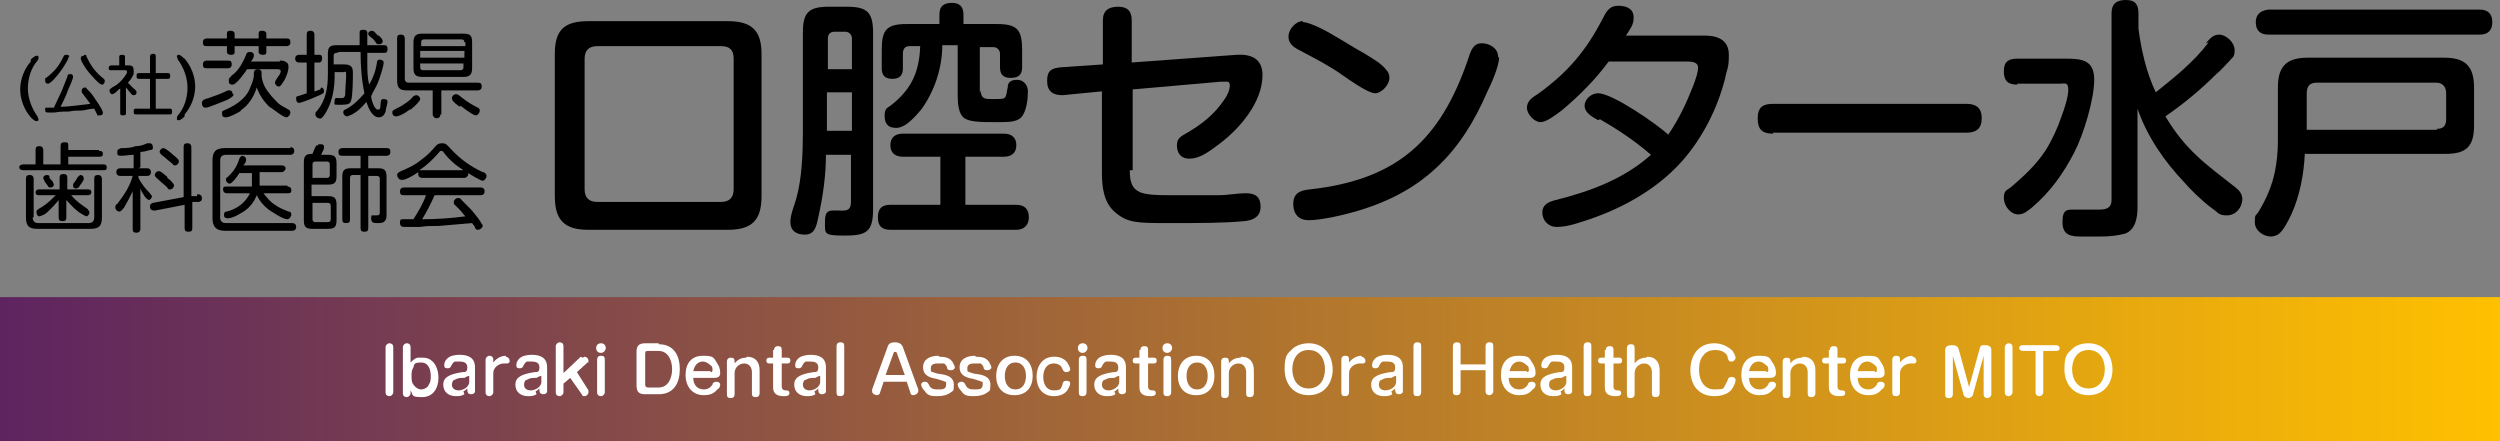 <?xml version="1.0" encoding="UTF-8"?>
<svg id="_レイヤー_2" xmlns="http://www.w3.org/2000/svg" version="1.1" xmlns:xlink="http://www.w3.org/1999/xlink" viewBox="0 0 260 45.9">
  <rect x="0" y="0" width="260" height="45.9" fill="#808080" stroke="none"/>
  <!-- Generator: Adobe Illustrator 29.5.1, SVG Export Plug-In . SVG Version: 2.1.0 Build 141)  -->
  <defs>
    <style>
      .st0 {
        fill: #fff;
      }

      .st1 {
        fill: url(#_名称未設定グラデーション);
      }
    </style>
    <linearGradient id="_名称未設定グラデーション" data-name="名称未設定グラデーション" x1="0" y1="7.8" x2="260" y2="7.8" gradientTransform="translate(0 46.2) scale(1 -1)" gradientUnits="userSpaceOnUse">
      <stop offset="0" stop-color="#5d2460"/>
      <stop offset="1" stop-color="#ffc000"/>
    </linearGradient>
  </defs>
  <g id="_レイヤー_1-2">
    <g>
      <g>
        <g>
          <path d="M79.2,20.4c0,2.5-1,3.5-3.5,3.5h-14.5c-2.5,0-3.5-1-3.5-3.5V5.6c0-2.5,1-3.4,3.5-3.4h14.5c2.5,0,3.5,1,3.5,3.4v14.8ZM62.1,4.8c-.9,0-1.3.5-1.3,1.3v13.6c0,.9.5,1.3,1.3,1.3h12.9c.9,0,1.3-.5,1.3-1.3V6.1c0-.9-.4-1.3-1.3-1.3h-12.9,0Z"/>
          <path d="M85.9,16c0,2.2-.3,4.4-.8,6.6-.2,1-.4,1.8-1.4,1.8s-1.5-.5-1.5-1.3.4-1.7.6-2.4c.6-2.1.7-4.8.7-7V3.4c0-2.1.6-2.7,2.7-2.7h1.9c2.1,0,2.7.6,2.7,2.7v18.4c0,2.4-.8,2.7-3,2.7s-2-.2-2-1.5.6-1.1,1.6-1.1h.3c.6,0,.8-.3.8-.9v-4.9h-2.6ZM88.6,7.2v-3.2c0-.4-.3-.7-.7-.7h-1.1c-.5,0-.7.3-.7.7v3.2h2.6,0ZM86,13.6h2.6v-4h-2.6v4ZM100.3,21.3h5.4c.9,0,1.3.5,1.3,1.3s-.5,1.3-1.3,1.3h-13.1c-.9,0-1.3-.4-1.3-1.3s.4-1.3,1.3-1.3h5.2v-5h-3.9c-.8,0-1.3-.4-1.3-1.2s.5-1.2,1.3-1.2h10.5c.8,0,1.3.4,1.3,1.2s-.5,1.2-1.3,1.2h-4v5h0ZM102,9.4c0,.9.5.9,1.1.9h.4c.7,0,1,0,1.1-.3.1-.2.1-.5.2-.9,0-.6.4-.8,1-.8s1.1.5,1.1,1.2-.1,1.9-.6,2.6c-.4.5-1.1.6-2.1.6h-.9c-1.1,0-2.4,0-3-.4-.6-.4-.7-1.5-.7-2.3v-5.3h-1.6c0,2.3-.8,4.8-2.2,6.7-.6.7-1.6,1.9-2.6,1.9s-1.2-.6-1.2-1.3.3-.8.6-1c2.2-1.7,3-3.5,3.1-6.2h-1.1c-.5,0-.7.3-.7.8v1.5c0,.7-.3,1.1-1.1,1.1s-1.1-.4-1.1-1.1v-1.9c0-2.1.5-2.7,2.6-2.7h3.4v-1c0-.9.5-1.2,1.3-1.2s1.2.4,1.2,1.2v1h3.5c2.1,0,2.6.6,2.6,2.7v1.8c0,.8-.4,1.1-1.2,1.1s-1.1-.4-1.1-1.1v-1.4c0-.4-.3-.7-.7-.7h-1.4v4.8h0Z"/>
          <path d="M117.5,17.7c0,.9.1,1.8.9,2.2.6.4,2.2.4,3.3.4s3.2,0,5.1,0c.9,0,1.8-.2,2.8-.2s1.5.4,1.5,1.4-.7,1.4-1.7,1.5c-2.2.2-4.5.2-7.8.2s-4.3,0-5.6-1.1c-1.2-1-1.4-2.6-1.4-4.1v-8.5l-4.1.4c-1,0-1.6-.4-1.6-1.5s.5-1.3,1.4-1.4l4.4-.3V2.1c0-1,.6-1.4,1.6-1.4s1.4.5,1.4,1.4v4.4l10.9-.8c1.5-.1,2.7.4,2.7,2.1,0,2.8-2.3,5.5-4.4,7.1-1.3,1-2.2,1.6-3.2,1.6s-1.3-.7-1.3-1.4.4-.9.9-1.2c1.6-.9,3-2,4-3.5.3-.4.6-1,.6-1.5s-.3-.4-.6-.4-.3,0-.4,0l-9.1.8v8.4h0Z"/>
          <path d="M135.5,2.3c.5,0,1.7.5,2.9,1.2,1.4.8,2.8,1.7,3.4,2,.8.5,1.9,1.1,2.4,1.8.2.2.3.5.3.8,0,.7-.8,1.6-1.5,1.6s-2.7-1.4-3.4-1.9c-1.4-1-3-1.8-4.5-2.6-.6-.3-1.1-.7-1.1-1.4s.7-1.6,1.5-1.6h0ZM155.9,6c0,.9-.8,2.7-1.2,3.5-1.3,3-3,5.9-5.6,8.2-3,2.7-6.7,4.1-10.6,4.9-1.1.2-1.8.3-2.4.3-1,0-1.6-.6-1.6-1.7s.7-1.4,1.7-1.5c9.1-1,13.6-5.1,16.5-13.6.3-1,.6-1.6,1.4-1.6s1.7.5,1.7,1.4h0Z"/>
          <path d="M166.2,12.5c-.7-.4-1.4-.8-1.4-1.5s.7-1.3,1.4-1.3c1.5,0,6.1,3.2,7.3,4.3,1.1-1.6,1.9-3.3,2.6-5.1.3-.8.5-1.4.5-1.9s-.6-.6-1-.6h-8.3c-1.4,1.9-3.1,3.6-4.9,5.1-.8.6-1.6,1.2-2.2,1.2s-1.4-.8-1.4-1.5.6-1.1,1.1-1.4c1.4-1,2.8-2.2,3.9-3.5,1.2-1.4,2-2.7,2.8-4.2.4-.8.7-1.5,1.7-1.5s1.6.4,1.6,1.2-.3,1.1-.8,1.9h8.2c1.4,0,2.5.5,2.5,2s-.2,1.4-.4,2.5c-.8,3.1-2.3,6.1-4.5,8.6-2.8,3.1-6.6,5.1-10.5,6.3-1.2.4-1.9.5-2.5.5-.9,0-1.5-.7-1.5-1.5s.6-1.1,1.4-1.3c3.6-.9,7.1-2.2,9.9-4.7-1.6-1.4-3.4-2.6-5.3-3.7h0Z"/>
          <path d="M184.4,13.9c-1.1,0-1.6-.4-1.6-1.6s.6-1.5,1.6-1.5h20.1c1,0,1.6.4,1.6,1.5s-.6,1.5-1.6,1.5h-20.1Z"/>
          <path d="M209.8,8.8c-1,0-1.4-.4-1.4-1.4s.5-1.3,1.4-1.3h5.1c1.7,0,2.9.2,2.9,2.2s-1.1,5.7-2.1,7.6c-1.1,2.1-2.4,4-4.4,5.7-.4.3-.8.7-1.4.7-.8,0-1.5-.9-1.5-1.7s.3-.8.7-1.1c1.4-1.2,2.6-2.3,3.6-3.8.7-1.1,1.3-2.4,1.7-3.6.3-.8.7-2,.7-2.8s-.4-.6-.8-.6h-4.5ZM229.4,4.5c.4-.4.7-.9,1.4-.9s1.6.8,1.6,1.6-.2.7-.5,1.1c-.5.5-1,1.1-1.4,1.4-1.6,1.6-3.4,3.1-5.3,4.4,2.1,3.5,4.1,4.9,7.3,7.4.4.3.7.7.7,1.2,0,.9-.7,1.7-1.6,1.7s-.9-.3-1.5-.7c-1.1-.8-2.4-2.1-2.9-2.7-2.1-2.2-3.9-4.8-4.9-7.7v10.3c0,1-.2,2.3-1.3,2.7-.8.2-1.5.3-2.6.3h-1.9c-1.1,0-2-.1-2-1.5s.5-1.3,1.4-1.3,1.6,0,2.4,0,1.3-.2,1.3-1V1.4c0-1,.5-1.4,1.5-1.4s1.3.5,1.3,1.4v1.6c.3,2.2.8,4.5,1.8,6.6,2-1.6,4-3.2,5.5-5.2h0Z"/>
          <path d="M238.3,22.3c-.3.6-.8,1.7-1.4,2.1-.2.1-.5.2-.7.2-.8,0-1.7-.6-1.7-1.5s.1-.6.4-1.1c.8-1.3,1.4-2.7,1.7-4.2.2-1,.3-2.1.3-3.1v-5.6c0-2.2.9-3.1,3.1-3.1h14.2c2.2,0,3.1.9,3.1,3.1v4c0,2.1-.8,2.9-2.9,2.9h-14.7c-.1,2.1-.5,4.3-1.4,6.3h0ZM257.9,1c.8,0,1.3.4,1.3,1.3s-.5,1.3-1.3,1.3h-22c-.9,0-1.3-.5-1.3-1.3s.5-1.2,1.3-1.3h22ZM253.4,13.4c.7,0,1-.3,1-1v-2.7c0-.7-.4-1.1-1-1.1h-12.5c-.7,0-1,.4-1,1.1v3.8h13.6,0Z"/>
        </g>
        <g>
          <path d="M3.2,6.2c.1-.1.4-.4.6-.4s.2,0,.2.2,0,.1-.1.3c-.7.8-1,1.9-1,2.9s.4,2.1,1,2.9c0,.1.1.2.1.3s0,.2-.2.2c-.2,0-.4-.2-.6-.4-.7-.8-1.1-1.9-1.1-2.9s.4-2.1,1.1-2.9h0Z"/>
          <path d="M7.1,5.9c0,0,0,.2,0,.2-.2.4-.5.9-.8,1.3-.2.3-1,1.3-1.3,1.3s-.3-.2-.3-.4,0-.2.1-.2c.9-.7,1.3-1.2,1.8-2.2,0-.1.1-.2.3-.2s.3,0,.3.3h0ZM8.3,11.5c-.4,0-.7,0-1.1.1-.5,0-1,0-1.5.1-.2,0-.4,0-.7,0s-.3-.1-.3-.3,0-.2.1-.2c0,0,.2,0,.3,0,.2,0,.4,0,.5,0,.3-.6.5-1.1.8-1.7.2-.5.4-1,.6-1.5,0-.2.1-.3.3-.3s.3.1.3.3-.4,1.1-.5,1.3c-.2.6-.5,1.2-.8,1.8,1,0,2.1-.2,3.1-.3-.3-.4-.6-.8-.9-1.2,0,0,0-.1,0-.2,0-.2.2-.3.3-.3s.2,0,.2.1c.2.2.5.5.7.8.2.3,1,1.4,1,1.7s-.2.3-.4.3-.2,0-.2-.1c-.1-.2-.2-.4-.3-.6-.5,0-1,.2-1.4.2h0ZM8.8,5.7c.1,0,.2,0,.2.2.2.4.4.8.7,1.2.4.5.6.7,1.1,1.1,0,0,.1.1.1.2,0,.2-.1.4-.3.4-.3,0-1.1-1-1.3-1.2s-.9-1.2-.9-1.5.2-.3.3-.3h0Z"/>
          <path d="M13.1,11.7c0,.2,0,.3-.3.3s-.3-.1-.3-.3v-2.5c-.2.1-.4.4-.6.5,0,0-.2.1-.2.1-.2,0-.3-.2-.3-.3s0-.1,0-.2c.1-.1.4-.3.6-.4.5-.3.9-.8,1.2-1.3,0-.1,0-.2,0-.2,0-.1-.1-.1-.2-.1h-1.4c-.2,0-.3,0-.3-.2s.1-.3.3-.3h.8v-.8c0-.2,0-.3.3-.3s.3.1.3.3v.8h.3c.3,0,.6,0,.6.5s0,.2,0,.4c-.1.3-.4.7-.6.9.2.2.4.4.6.6.1.1.3.2.3.4s-.1.3-.3.3-.2-.1-.3-.2c-.2-.2-.3-.4-.5-.6v2.8h0ZM17.4,7.6c.2,0,.3,0,.3.3s-.1.3-.3.3h-1.2v3.1h1.4c.2,0,.3,0,.3.3s-.1.3-.3.3h-3.4c-.2,0-.3,0-.3-.3s.1-.3.3-.3h1.4v-3.1h-1.1c-.2,0-.3,0-.3-.3s.1-.3.3-.3h1.1v-1.7c0-.2.1-.3.3-.3s.3,0,.3.3v1.7h1.2Z"/>
          <path d="M19.2,12.1c-.2.2-.4.4-.6.4s-.2,0-.2-.2,0-.1.1-.3c.7-.8,1-1.9,1-2.9s-.4-2.1-1-2.9c0-.1-.1-.2-.1-.3s0-.2.2-.2c.2,0,.4.3.6.4.7.8,1.1,1.9,1.1,2.9s-.4,2.1-1.1,2.9h0Z"/>
          <path d="M24.3,9.8c0,.2-.3.4-.7.6-.3.1-1.9.8-2.2.8s-.4-.2-.4-.5.3-.4.7-.5c.6-.2,1.4-.5,2-.8,0,0,.2,0,.2,0,.2,0,.3.2.3.4h0ZM23.6,3.5c0-.3.2-.3.4-.3s.4.1.4.3v.5h2.5v-.5c0-.3.2-.3.4-.3s.4.1.4.3v.5h2.1c.3,0,.4.1.4.4s-.2.4-.4.4h-2.1v.6c0,.3-.2.3-.4.3s-.4-.1-.4-.3v-.6h-2.5v.6c0,.3-.2.3-.4.3s-.4-.1-.4-.3v-.6h-2.1c-.3,0-.4-.1-.4-.4s.2-.4.4-.4h2.1v-.5ZM23.7,6.3c.3,0,.4.1.4.4s-.2.4-.4.4h-2.2c-.3,0-.4-.1-.4-.4s.2-.4.4-.4h2.2ZM25.1,11.5c-.3.2-1.2.7-1.6.7s-.4-.2-.4-.4,0-.2,0-.2c.1-.1.6-.3.8-.4.8-.4,1.6-1,2-1.8.2-.5.5-1.1.5-1.6v-.2c0-.3.2-.4.4-.4s.4.1.4.3v.2c0,.7.3,1.4.8,2,.3.4.6.7.9,1,.3.3.8.5,1.1.7.1,0,.2.2.2.3,0,.2-.2.5-.4.5-.4,0-1.4-.9-1.8-1.1-.6-.6-1-1.2-1.3-2-.3,1-.9,1.9-1.7,2.4h0ZM29.1,6.3c.2,0,.5,0,.7.2.2.1.2.3.2.5,0,.4-.2.9-.4,1.3-.2.3-.4.7-.6.7s-.4-.2-.4-.4.2-.4.3-.6c.2-.2.3-.5.3-.6s-.1-.2-.3-.2h-3.2c-.2.3-1.1,1.6-1.5,1.6s-.4-.2-.4-.4,0-.1,0-.2c.1-.1.3-.4.5-.5.6-.5,1-1.3,1.3-2,0-.2.2-.3.4-.3s.4.1.4.3,0,.3-.3.7c0,0,3,0,3,0Z"/>
          <path d="M33.4,9.1c.2,0,.3.2.3.4s-.2.3-.7.5c-.4.2-1.7.7-1.9.7s-.3-.2-.3-.4,0-.3.2-.3c.3-.1.6-.2.9-.3v-3.2h-.8c-.2,0-.4-.1-.4-.4s.2-.4.4-.4h.8v-2.1c0-.3.1-.4.4-.4s.4.2.4.4v2.1h.5c.3,0,.3.2.3.4s-.1.4-.3.4h-.5v3c.2,0,.5-.2.6-.2h0ZM35,5.5c-.2,0-.3.1-.3.3v.9h1.1c.6,0,.9.2.9.8s0,2.5-.2,3c-.1.3-.3.4-1.1.4s-.6,0-.6-.4.2-.3.4-.3h.3c.2,0,.3,0,.4-.3,0-.6.1-1.6.1-2.1s-.1-.3-.3-.3h-.9v.4c0,1.2-.2,2.5-.8,3.6-.1.2-.4.7-.6.8s-.2,0-.2,0c-.2,0-.4-.2-.4-.4s0-.2.2-.4c.9-1.1,1.1-2.4,1.1-3.8v-2.1c0-.7.2-.9.9-.9h2.4v-1.2c0-.3,0-.4.4-.4s.4.2.4.4v1.2h1.7c.2,0,.4,0,.4.4s-.2.4-.4.4h-1.7c0,.3,0,.7,0,1,0,.8,0,1.6.2,2.3.4-.7.7-1.5.8-2.3,0-.2.1-.3.3-.3s.4.1.4.3c0,.4-.4,1.6-.6,2.1-.2.5-.5.9-.7,1.4,0,.3.3,1.4.7,1.4s.2-.5.3-.7c0-.2,0-.4.3-.4s.4.1.4.3-.2.8-.2,1c-.1.3-.3.6-.7.6-.7,0-1.1-1-1.3-1.6-.5.6-1,1.1-1.7,1.4-.1,0-.2.1-.3.1-.2,0-.4-.2-.4-.4s.1-.3.2-.3c.8-.4,1.4-1,2-1.7-.3-1.4-.4-2.9-.4-4.3h-2.2,0ZM39.4,3.7c.3.3.4.4.4.6,0,.2-.2.3-.4.3s-.2,0-.4-.3c-.1-.1-.2-.3-.4-.4-.2-.2-.3-.2-.3-.4,0-.2.2-.3.4-.3s.3.2.6.5h0Z"/>
          <path d="M42.6,11.4c-.5.4-1.1.7-1.4.7s-.4-.2-.4-.4,0-.2.8-.6c.5-.3,1-.6,1.4-1.1,0,0,.2-.1.3-.1.2,0,.4.2.4.4s-.5.7-1,1.1ZM45.8,11.9c0,.3-.2.4-.4.4s-.4-.2-.4-.4v-2.5h-2.7c-.8,0-1-.3-1-1.1v-4.3c0-.3.1-.4.4-.4s.4.2.4.4v4.2c0,.3.2.4.4.4h7.2c.3,0,.4.1.4.4s-.2.4-.4.4h-3.8s0,2.5,0,2.5ZM49.1,7.1c0,.7-.3.9-.9.9h-4.3c-.7,0-.9-.3-.9-.9v-2.7c0-.7.3-.9.9-.9h4.3c.7,0,.9.2.9.9,0,0,0,2.7,0,2.7ZM48.3,4.4c0-.2-.1-.3-.3-.3h-3.9c-.2,0-.3.1-.3.3v.4h4.6v-.4h0ZM43.7,5.3v.7h4.6v-.7h-4.6ZM43.7,6.6v.4c0,.2.1.3.3.3h3.9c.2,0,.3-.1.3-.3v-.4h-4.6,0ZM47.8,11.1c-.7-.5-.8-.7-.8-.9,0-.2.2-.4.4-.4s.2,0,.7.4c.5.4,1,.7,1.6,1,.1,0,.2.2.2.3,0,.2-.2.5-.4.5s-.7-.3-1.6-1Z"/>
          <path d="M10.3,15.7c.2,0,.4,0,.4.3s-.2.3-.4.3h-3.2v.8h3.6c.2,0,.4,0,.4.3s-.1.3-.4.3H2.4c-.2,0-.4-.1-.4-.3s.2-.3.4-.3h1.3v-1.5c0-.3.1-.4.4-.4s.4.2.4.4v1.5h1.8v-1.9c0-.3.1-.4.4-.4s.4,0,.4.3v.5h3.2,0ZM3.4,22.6c0,.4.2.6.6.6h5.2c.4,0,.6-.2.6-.6v-4c0-.3.1-.4.4-.4s.4.2.4.4v4c0,.9-.3,1.2-1.2,1.2H3.9c-.9,0-1.2-.3-1.2-1.2v-4c0-.3.1-.4.4-.4s.4.2.4.4v4h0ZM9.1,21.8c0,0,.2.1.2.3,0,.2-.2.4-.3.4s-.8-.4-1-.6c-.4-.3-.7-.7-1.1-1.1v1.8c0,.3-.1.4-.4.4s-.4-.1-.4-.4v-1.8c-.3.4-.7.8-1,1.1-.1.1-.4.4-.7.5-.1,0-.2.1-.3.1-.2,0-.3-.2-.3-.4s0-.1,0-.2c.1-.1.4-.3.6-.4.5-.3,1-.8,1.4-1.2h-1.8c-.2,0-.3-.1-.3-.3s.2-.3.3-.3h2.2v-1.2c0-.3.1-.4.4-.4s.4.1.4.4v1.2h2.2c.2,0,.3.1.3.3s-.2.3-.3.3h-1.8c.6.7,1.1,1,1.8,1.5h0ZM5.1,18.4c0,.1.3.4.4.5,0,.1.1.2.1.3,0,.2-.2.3-.3.3s-.2,0-.3-.1c0-.1-.3-.4-.4-.6,0-.1-.1-.2-.1-.3,0-.2.2-.3.4-.3s.2.1.3.2ZM7.7,19c.2-.2.3-.5.4-.6s.2-.2.3-.2.3.1.3.3,0,.1,0,.2c-.1.2-.3.5-.4.6,0,.1-.2.3-.4.3s-.3-.1-.3-.3,0-.1.1-.3Z"/>
          <path d="M14.4,17.5h.9c.2,0,.4.1.4.4s-.2.4-.4.4h-.9v.2c.3.6.7,1.1,1.2,1.6,0,.1.2.2.2.3,0,.2-.2.4-.3.4s-.3-.2-.4-.3c-.2-.3-.4-.6-.5-.9v4.2c0,.2-.1.4-.4.4s-.4-.1-.4-.4v-3.9c-.3.6-.6,1.2-.9,1.7-.2.2-.3.4-.5.4s-.4-.2-.4-.4,0-.3.2-.4c.7-.9,1.3-1.8,1.6-2.9h-1.3c-.2,0-.4-.1-.4-.4s.2-.4.4-.4h1.4v-1.4c-.4,0-.9.1-1.3.1s-.4-.1-.4-.4.2-.3.4-.4c.5,0,1,0,1.5-.2.4,0,.8-.1,1.2-.3.1,0,.2,0,.3,0,.2,0,.3.2.3.4s0,.3-.3.3c-.3.1-.7.2-1,.2v1.6h0ZM20.5,20.2c.3,0,.5.1.5.4s-.1.3-.3.4h-.7v2.7c0,.3-.1.4-.4.4s-.4-.1-.4-.4v-2.4l-3.1.6c-.3,0-.5-.1-.5-.4s.1-.3.3-.4l3.2-.6v-5.2c0-.3.1-.4.4-.4s.4.2.4.4v5.1h.6c0-.1,0-.1,0-.1ZM17.4,18.5c.3.2.7.6.7.8s-.2.4-.4.4-.2,0-.3-.2c-.3-.3-.6-.5-.9-.8-.2-.2-.4-.3-.4-.5s.2-.4.4-.4.3.1.9.6h0ZM18,16.1c.5.4.6.5.6.7s-.2.4-.4.4-.2-.1-.3-.2c-.4-.3-.7-.6-1.1-.9,0,0-.2-.2-.2-.3,0-.2.2-.4.4-.4s.8.5,1,.7Z"/>
          <path d="M30.2,15.3c.2,0,.4.1.4.4s-.2.4-.4.4h-6.7c-.4,0-.6.2-.6.6v5.9c0,.4.2.6.6.6h6.9c.2,0,.4.1.4.4s-.2.4-.4.4h-7c-.9,0-1.3-.4-1.3-1.3v-6c0-.9.3-1.3,1.3-1.3h6.8ZM29.9,19.4c.2,0,.4.1.4.4s-.2.3-.4.3h-2.5c.4.5.7.9,1.2,1.2.4.3.9.5,1.4.7.2,0,.3.1.3.3s-.2.5-.4.5c-.4,0-1.2-.5-1.5-.7-.7-.4-1.3-1-1.7-1.8-.3.8-.9,1.5-1.7,1.9-.3.2-.9.5-1.3.5s-.4-.2-.4-.4.1-.3.3-.3c1.1-.3,1.9-.9,2.4-1.9h-2.4c-.2,0-.4-.1-.4-.4s.1-.3.4-.3h2.6c0-.2,0-.5,0-.8v-.6h-1.3c-.2.3-.4.6-.7.9,0,0-.2.2-.3.2-.2,0-.4-.2-.4-.4s0-.2.2-.3c.6-.6.9-1,1.2-1.9,0-.1.2-.3.3-.3s.4.1.4.4-.2.5-.3.6h4c.2,0,.4.1.4.3s-.2.4-.4.4h-2.3v.6c0,.3,0,.5,0,.8h2.9Z"/>
          <path d="M33,15.2c0-.2.2-.2.3-.2.2,0,.4,0,.4.3s-.2.5-.3.8h.7c.7,0,.9.2.9.9v1.3c0,.7-.2.9-.9.9h-1.7v1.2h1.7c.7,0,.9.2.9.9v1.6c0,.7-.2.9-.9.9h-1.6c-.7,0-.9-.2-.9-.9v-6c0-.7.2-.9.9-.9.1-.3.3-.7.4-.9ZM34,18.5c.2,0,.3-.1.3-.3v-1.1c0-.2-.1-.3-.3-.3h-1.2c-.2,0-.3.1-.3.3v1.4h1.5ZM32.5,22.8c0,.2.1.3.3.3h1.3c.2,0,.3-.1.3-.3v-1.4c0-.2-.1-.3-.3-.3h-1.6s0,1.7,0,1.7ZM38.3,23.7c0,.3-.1.4-.4.4s-.4-.1-.4-.4v-5.5h-.8c-.2,0-.3.1-.3.3v4.3c0,.3-.1.4-.4.4s-.4-.1-.4-.4v-4.4c0-.7.2-.9.9-.9h1v-1.3h-1.9c-.3,0-.4-.1-.4-.4s.2-.4.4-.4h4.6c.3,0,.4.1.4.4s-.2.4-.4.4h-1.9v1.3h1c.7,0,.9.2.9.9v4c0,.6-.3.8-.8.8h-.3c-.3,0-.5-.1-.5-.5s.1-.3.3-.3h.2c.2,0,.4,0,.4-.3v-3.5c0-.2-.1-.3-.3-.3h-.9v5.6h0Z"/>
          <path d="M41.7,18.7c-.2,0-.4-.3-.4-.5s.2-.3.4-.4c.7-.3,1.4-.6,2-1.1.7-.5,1.1-.9,1.6-1.5.2-.2.3-.3.7-.3s.5.2.8.5c1,1.1,2.1,1.9,3.4,2.5.2,0,.4.2.4.4s-.2.5-.4.5-1.2-.6-1.5-.8c0,0,0,0,0,.1,0,.2-.2.4-.4.4h-4.4c-.2,0-.4-.1-.4-.4s0-.1,0-.2c-.4.3-1.3.8-1.6.8h0ZM45.4,23.5c-.6,0-1.1,0-1.7.1-.4,0-1.5,0-1.7,0s-.4-.1-.4-.4,0-.4.3-.4c.3,0,.5,0,1.1,0,.5-.8,1-1.6,1.3-2.5h-2.3c-.3,0-.4-.1-.4-.4s.2-.4.4-.4h8c.2,0,.4.1.4.4s-.2.4-.4.4h-4.8c-.4.9-.8,1.7-1.3,2.5,1.5,0,3-.1,4.5-.3-.2-.2-.4-.5-.6-.7-.2-.2-.4-.4-.6-.6,0,0,0-.1,0-.2,0-.2.2-.4.4-.4s.3,0,.4.2c.3.3.7.7,1,1,.3.4.7.8,1,1.3,0,.1.2.2.2.4,0,.2-.3.4-.5.4s-.2-.1-.3-.2c0-.2-.2-.3-.3-.5-1.2.1-2.3.2-3.5.3h0ZM43.7,17.7h4.5c-.8-.5-1.5-1.1-2.1-1.9,0,0,0-.1-.2-.1s-.1,0-.2.1c-.6.7-1.3,1.4-2.1,1.9h0Z"/>
        </g>
      </g>
      <rect class="st1" y="30.9" width="260" height="15"/>
      <g>
        <path class="st0" d="M40.9,40.8c0,.2-.2.4-.4.4s-.4-.1-.4-.4v-4.7c0-.2.2-.4.4-.4s.4.1.4.4v4.7Z"/>
        <path class="st0" d="M43.5,37.2c.2,0,.3,0,.5,0,.6,0,1,.3,1.3.8.2.4.3.8.3,1.3,0,1-.5,2-1.7,2s-.9-.2-1.2-.7v.3c0,.2-.2.4-.4.4s-.4-.1-.4-.4v-4.8c0-.2.2-.4.4-.4s.4.1.4.4v1.6c.2-.2.4-.4.7-.5ZM43,38.2c-.2.3-.2.6-.2.9s0,.7.2.9c.2.3.5.5.8.5s.7-.2.8-.5c.2-.3.2-.6.2-.9,0-.6-.2-1.4-1-1.4s-.7.2-.8.5h0Z"/>
        <path class="st0" d="M48.3,41c-.3.2-.6.2-.9.2-.7,0-1.3-.4-1.3-1.2s.7-1.1,2-1.3c.3,0,.5,0,.5-.5s-.4-.6-.8-.6-.3,0-.5,0c-.2.1-.3.3-.4.5,0,.1-.2.2-.3.2-.2,0-.4,0-.4-.3s.1-.5.3-.7c.3-.3.8-.4,1.3-.4.9,0,1.6.3,1.6,1.3v2c0,.2,0,.3,0,.5,0,0,0,0,0,0,0,.2-.2.3-.4.3-.4,0-.4-.3-.4-.6-.1.1-.2.2-.4.3h0ZM48.2,39.3c-.3,0-.6,0-.9.2-.2,0-.3.3-.3.5,0,.4.3.6.7.6s1.1-.3,1.1-.9v-.6c-.2,0-.3.1-.5.2h0Z"/>
        <path class="st0" d="M52.6,37.1c.2,0,.4.2.4.4s0,.2-.2.3c-.1,0-.2,0-.4,0-.5,0-1.1.4-1.1,1v2c0,.2-.2.4-.4.4s-.4-.1-.4-.4v-3.4c0-.2.2-.4.4-.4s.4.1.4.4v.3c.3-.4.8-.7,1.3-.7h0Z"/>
        <path class="st0" d="M55.8,41c-.3.2-.6.2-.9.2-.7,0-1.3-.4-1.3-1.2s.7-1.1,2-1.3c.3,0,.5,0,.5-.5s-.4-.6-.8-.6-.3,0-.5,0c-.2.1-.3.3-.4.5,0,.1-.2.2-.3.2-.2,0-.4,0-.4-.3s.1-.5.3-.7c.3-.3.8-.4,1.3-.4.9,0,1.6.3,1.6,1.3v2c0,.2,0,.3,0,.5,0,0,0,0,0,0,0,.2-.2.3-.4.3-.4,0-.4-.3-.4-.6-.1.1-.2.2-.4.3h0ZM55.7,39.3c-.3,0-.6,0-.9.2-.2,0-.3.3-.3.5,0,.4.3.6.7.6s1.1-.3,1.1-.9v-.6c-.2,0-.3.1-.5.2h0Z"/>
        <path class="st0" d="M60.6,37.2c0,0,.2-.1.2-.1.2,0,.4.2.4.4s0,.2-.1.2l-1.1,1,1.2,1.9c0,0,0,.1,0,.2,0,.2-.2.4-.4.4s-.2,0-.3-.2l-1.2-1.7-.7.6v.9c0,.2-.2.4-.4.4s-.4-.1-.4-.4v-4.8c0-.2.2-.4.4-.4s.4.1.4.4v2.8l1.8-1.7h0Z"/>
        <path class="st0" d="M63,36.2c0,.2-.2.5-.5.5s-.5-.2-.5-.5.2-.5.5-.5.5.2.5.5ZM62.9,40.8c0,.2-.2.4-.4.4s-.4-.1-.4-.4v-3.4c0-.2.1-.4.4-.4s.4.1.4.4c0,0,0,3.4,0,3.4Z"/>
        <path class="st0" d="M68.5,35.8c1.6,0,2.2,1.2,2.2,2.6s-.6,2.6-2.2,2.6h-1.4c-.6,0-.9-.2-.9-.9v-3.5c0-.6.2-.9.9-.9h1.4ZM67.1,40c0,.2.1.3.3.3h1.1c1,0,1.4-1,1.4-1.9s-.4-1.9-1.4-1.9h-1.1c-.2,0-.3,0-.3.3v3.2h0Z"/>
        <path class="st0" d="M73.2,40.5c.4,0,.7-.2.9-.5,0-.2.2-.3.4-.3s.4.1.4.3-.1.4-.3.5c-.4.5-.9.6-1.4.6-1.2,0-1.9-.9-1.9-2.1s.6-2,1.8-2,1.1.2,1.5.8c.2.3.3.6.3,1s-.3.5-.6.5h-2.2c0,.7.4,1.2,1.1,1.2ZM73.9,38.7c.1,0,.2,0,.2-.2,0-.2,0-.4-.2-.5-.2-.2-.5-.4-.8-.4-.6,0-.9.5-1,1h1.8Z"/>
        <path class="st0" d="M77.7,37.1c.9,0,1.3.6,1.3,1.4v2.4c0,.2-.1.4-.4.4s-.4-.1-.4-.4v-2.2c0-.5-.3-.9-.8-.9s-1,.4-1,1v2.2c0,.2-.1.4-.4.4s-.4-.1-.4-.4v-3.4c0-.2.1-.4.4-.4s.4.1.4.4v.2c.3-.4.7-.6,1.2-.6h0Z"/>
        <path class="st0" d="M80.5,36.4c0-.2.1-.4.4-.4s.4.1.4.4v.8h.6c.2,0,.3.1.3.3s-.1.3-.3.3h-.6v2.4c0,.3.2.4.4.4h0c.2,0,.4,0,.4.3s-.4.3-.6.3c-.6,0-1.1-.2-1.1-.9v-2.5h-.4c-.2,0-.3-.1-.3-.3s.1-.3.3-.3h.4v-.8h0Z"/>
        <path class="st0" d="M84.8,41c-.3.2-.6.2-.9.2-.7,0-1.3-.4-1.3-1.2s.7-1.1,2-1.3c.3,0,.5,0,.5-.5s-.4-.6-.8-.6-.4,0-.5,0c-.2.1-.3.3-.4.5,0,.1-.2.2-.3.2-.2,0-.4,0-.4-.3s.1-.5.3-.7c.3-.3.9-.4,1.3-.4.9,0,1.6.3,1.6,1.3v2c0,.2,0,.3,0,.5,0,0,0,0,0,0,0,.2-.2.3-.4.3-.4,0-.4-.3-.4-.6-.1.1-.2.2-.4.3h0ZM84.7,39.3c-.3,0-.6,0-.9.2-.2,0-.3.3-.3.5,0,.4.3.6.7.6s1.1-.3,1.1-.9v-.6c-.2,0-.3.1-.5.2h0Z"/>
        <path class="st0" d="M87.8,40.8c0,.2-.1.4-.4.4s-.4-.1-.4-.4v-4.8c0-.2.1-.4.4-.4s.4.1.4.4v4.8h0Z"/>
        <path class="st0" d="M91.5,40.9c0,.1-.2.2-.3.2s-.5-.1-.5-.4,0-.1,0-.2l1.6-4.4c.1-.4.4-.5.8-.5s.7.2.8.5l1.6,4.4c0,0,0,.1,0,.2,0,.2-.3.4-.5.4s-.3-.1-.3-.2l-.4-1.2h-2.4l-.4,1.2h0ZM94.1,39l-.8-2.2c0,0,0-.2-.2-.2s-.1,0-.2.2l-.8,2.2h1.9Z"/>
        <path class="st0" d="M97.7,37.1c.6,0,1.1.1,1.4.6,0,.1.2.3.2.5s-.2.3-.4.3-.3,0-.4-.2c0-.2-.1-.3-.3-.5-.2,0-.4,0-.6,0-.3,0-.8,0-.8.5s.1.3.2.4c.3.1.6.2.8.2.7.1,1.4.3,1.4,1.1s-.1.6-.3.8c-.4.3-.9.4-1.4.4s-1,0-1.3-.5c-.2-.2-.4-.5-.4-.7s.2-.3.4-.3.3.1.4.3c.2.5.6.5,1,.5s.8,0,.8-.5,0-.2-.1-.3c-.2-.1-.6-.2-.9-.3-.6-.1-1.4-.3-1.4-1.2s.8-1.2,1.6-1.2h0Z"/>
        <path class="st0" d="M101.5,37.1c.6,0,1.1.1,1.4.6,0,.1.2.3.2.5s-.2.3-.4.3-.3,0-.4-.2c0-.2-.1-.3-.3-.5-.2,0-.4,0-.6,0-.3,0-.8,0-.8.5s.1.3.2.4c.3.1.6.2.8.2.7.1,1.4.3,1.4,1.1s-.1.6-.3.8c-.4.3-.9.4-1.4.4s-1,0-1.3-.5c-.2-.2-.4-.5-.4-.7s.2-.3.4-.3.3.1.4.3c.2.5.6.5,1,.5s.8,0,.8-.5,0-.2-.1-.3c-.2-.1-.6-.2-.9-.3-.6-.1-1.4-.3-1.4-1.2s.8-1.2,1.6-1.2h0Z"/>
        <path class="st0" d="M107.4,39.1c0,1.1-.6,2-1.9,2s-1.9-.9-1.9-2,.6-2.1,1.9-2.1,1.9.9,1.9,2.1ZM104.5,39.1c0,.7.3,1.4,1.1,1.4s1.1-.7,1.1-1.4-.3-1.4-1.1-1.4-1.1.7-1.1,1.4Z"/>
        <path class="st0" d="M109.7,37.1c.5,0,1,.2,1.3.6.1.2.3.5.3.7s-.2.3-.4.3-.3-.1-.4-.3c-.1-.4-.5-.6-.9-.6-.8,0-1.1.7-1.1,1.4s.3,1.4,1.1,1.4.7-.2.9-.6c0-.2.1-.4.4-.4s.4.1.4.3-.2.5-.3.7c-.3.4-.8.6-1.4.6-1.2,0-1.8-.9-1.8-2s.6-2.1,1.8-2.1h0Z"/>
        <path class="st0" d="M113.1,36.2c0,.2-.2.5-.5.5s-.5-.2-.5-.5.2-.5.5-.5.5.2.5.5ZM113,40.8c0,.2-.1.4-.4.4s-.4-.1-.4-.4v-3.4c0-.2.1-.4.4-.4s.4.1.4.4v3.4h0Z"/>
        <path class="st0" d="M116,41c-.3.2-.6.2-.9.2-.7,0-1.3-.4-1.3-1.2s.7-1.1,2-1.3c.3,0,.5,0,.5-.5s-.4-.6-.8-.6-.4,0-.5,0c-.2.1-.3.3-.4.5,0,.1-.2.2-.3.2-.2,0-.4,0-.4-.3s.1-.5.3-.7c.3-.3.9-.4,1.3-.4.9,0,1.6.3,1.6,1.3v2c0,.2,0,.3,0,.5,0,0,0,0,0,0,0,.2-.2.3-.4.3-.4,0-.4-.3-.4-.6-.1.1-.2.2-.4.3h0ZM115.8,39.3c-.3,0-.6,0-.9.2-.2,0-.3.3-.3.5,0,.4.3.6.7.6s1.1-.3,1.1-.9v-.6c-.2,0-.3.1-.5.2h0Z"/>
        <path class="st0" d="M118.6,36.4c0-.2.1-.4.4-.4s.4.1.4.4v.8h.6c.2,0,.3.1.3.3s-.1.3-.3.3h-.6v2.4c0,.3.2.4.4.4h0c.2,0,.4,0,.4.3s-.4.3-.6.3c-.6,0-1.1-.2-1.1-.9v-2.5h-.4c-.2,0-.3-.1-.3-.3s.1-.3.3-.3h.4v-.8h0Z"/>
        <path class="st0" d="M121.9,36.2c0,.2-.2.5-.5.5s-.5-.2-.5-.5.2-.5.5-.5.5.2.5.5ZM121.8,40.8c0,.2-.1.4-.4.4s-.4-.1-.4-.4v-3.4c0-.2.1-.4.4-.4s.4.1.4.4v3.4h0Z"/>
        <path class="st0" d="M126.3,39.1c0,1.1-.6,2-1.9,2s-1.9-.9-1.9-2,.6-2.1,1.9-2.1,1.9.9,1.9,2.1ZM123.4,39.1c0,.7.3,1.4,1.1,1.4s1.1-.7,1.1-1.4-.3-1.4-1.1-1.4-1.1.7-1.1,1.4Z"/>
        <path class="st0" d="M129.1,37.1c.9,0,1.3.6,1.3,1.4v2.4c0,.2-.1.4-.4.4s-.4-.1-.4-.4v-2.2c0-.5-.3-.9-.8-.9s-1,.4-1,1v2.2c0,.2-.1.4-.4.4s-.4-.1-.4-.4v-3.4c0-.2.1-.4.4-.4s.4.1.4.4v.2c.3-.4.7-.6,1.2-.6h0Z"/>
        <path class="st0" d="M138.6,38.4c0,1.5-.9,2.7-2.5,2.7s-2.5-1.2-2.5-2.7.3-1.6.8-2.1c.4-.4,1.1-.6,1.7-.6,1.6,0,2.5,1.2,2.5,2.8ZM134.4,38.4c0,1,.5,2,1.7,2s1.7-1,1.7-2-.5-2-1.7-2-1.7,1-1.7,2Z"/>
        <path class="st0" d="M141.6,37.1c.2,0,.4.2.4.4s0,.2-.2.3c-.1,0-.2,0-.4,0-.5,0-1.1.4-1.1,1v2c0,.2-.1.4-.4.4s-.4-.1-.4-.4v-3.4c0-.2.1-.4.4-.4s.4.1.4.4v.3c.3-.4.8-.7,1.3-.7h0Z"/>
        <path class="st0" d="M144.8,41c-.3.2-.6.2-.9.2-.7,0-1.3-.4-1.3-1.2s.7-1.1,2-1.3c.3,0,.5,0,.5-.5s-.4-.6-.8-.6-.4,0-.5,0c-.2.1-.3.3-.4.5,0,.1-.2.2-.3.2-.2,0-.4,0-.4-.3s.1-.5.3-.7c.3-.3.9-.4,1.3-.4.9,0,1.6.3,1.6,1.3v2c0,.2,0,.3,0,.5,0,0,0,0,0,0,0,.2-.2.3-.4.3-.4,0-.4-.3-.4-.6-.1.1-.2.2-.4.3h0ZM144.6,39.3c-.3,0-.6,0-.9.2-.2,0-.3.3-.3.5,0,.4.3.6.7.6s1.1-.3,1.1-.9v-.6c-.2,0-.3.1-.5.2h0Z"/>
        <path class="st0" d="M147.8,40.8c0,.2-.1.4-.4.4s-.4-.1-.4-.4v-4.8c0-.2.1-.4.4-.4s.4.1.4.4v4.8h0Z"/>
        <path class="st0" d="M154.5,37.9v-1.9c0-.2.1-.4.4-.4s.4.1.4.4v4.7c0,.2-.2.4-.4.4s-.4-.1-.4-.4v-2.2h-2.6v2.2c0,.2-.1.4-.4.4s-.4-.1-.4-.4v-4.7c0-.2.1-.4.4-.4s.4.1.4.4v1.9h2.6Z"/>
        <path class="st0" d="M158,40.5c.4,0,.7-.2.9-.5,0-.2.2-.3.4-.3s.4.1.4.3-.1.4-.3.5c-.4.5-.9.6-1.4.6-1.2,0-1.9-.9-1.9-2.1s.6-2,1.8-2,1.1.2,1.5.8c.2.3.3.6.3,1s-.3.5-.6.5h-2.2c0,.7.4,1.2,1.1,1.2ZM158.8,38.7c.1,0,.2,0,.2-.2,0-.2,0-.4-.2-.5-.2-.2-.5-.4-.8-.4-.6,0-.9.5-1,1h1.8Z"/>
        <path class="st0" d="M162.4,41c-.3.2-.6.2-.9.2-.7,0-1.3-.4-1.3-1.2s.7-1.1,2-1.3c.3,0,.5,0,.5-.5s-.4-.6-.8-.6-.4,0-.5,0c-.2.1-.3.3-.4.5,0,.1-.2.2-.3.2-.2,0-.4,0-.4-.3s.1-.5.3-.7c.3-.3.9-.4,1.3-.4.9,0,1.6.3,1.6,1.3v2c0,.2,0,.3,0,.5,0,0,0,0,0,0,0,.2-.2.3-.4.3-.4,0-.4-.3-.4-.6-.1.1-.2.2-.4.3h0ZM162.3,39.3c-.3,0-.6,0-.9.2-.2,0-.3.3-.3.5,0,.4.3.6.7.6s1.1-.3,1.1-.9v-.6c-.2,0-.3.1-.5.2h0Z"/>
        <path class="st0" d="M165.5,40.8c0,.2-.1.4-.4.4s-.4-.1-.4-.4v-4.8c0-.2.1-.4.4-.4s.4.1.4.4v4.8h0Z"/>
        <path class="st0" d="M167,36.4c0-.2.1-.4.4-.4s.4.1.4.4v.8h.6c.2,0,.3.1.3.3s-.1.3-.3.3h-.6v2.4c0,.3.2.4.4.4h0c.2,0,.4,0,.4.3s-.4.3-.6.3c-.6,0-1.1-.2-1.1-.9v-2.5h-.4c-.2,0-.3-.1-.3-.3s.1-.3.3-.3h.4v-.8h0Z"/>
        <path class="st0" d="M171.3,37.1c.9,0,1.3.6,1.3,1.4v2.4c0,.2-.1.4-.4.4s-.4-.1-.4-.4v-2.2c0-.5-.3-.9-.8-.9s-1,.4-1,1v2.2c0,.2-.1.4-.4.4s-.4-.1-.4-.4v-4.8c0-.2.1-.4.4-.4s.4.1.4.4v1.6c.3-.4.7-.6,1.2-.6h0Z"/>
        <path class="st0" d="M178.3,35.7c.7,0,1.4.3,1.9.8.1.2.3.5.3.7s-.2.4-.4.4-.3,0-.4-.3c0-.2-.1-.4-.2-.5-.3-.3-.7-.4-1.1-.4s-.9.1-1.2.5c-.4.4-.5,1-.5,1.6,0,1,.5,2,1.6,2s.9-.1,1.1-.4c.1-.2.2-.4.3-.6,0-.2.2-.3.4-.3s.4.1.4.3c0,.3-.2.7-.4,1-.4.5-1.1.7-1.8.7s-1.3-.2-1.8-.7c-.5-.5-.7-1.3-.7-2,0-1.5.8-2.8,2.5-2.8h0Z"/>
        <path class="st0" d="M183,40.5c.4,0,.7-.2.9-.5,0-.2.2-.3.4-.3s.4.1.4.3-.1.4-.3.5c-.4.5-.9.6-1.4.6-1.2,0-1.9-.9-1.9-2.1s.6-2,1.8-2,1.1.2,1.5.8c.2.3.3.6.3,1s-.3.5-.6.5h-2.2c0,.7.4,1.2,1.1,1.2ZM183.7,38.7c.1,0,.2,0,.2-.2,0-.2,0-.4-.2-.5-.2-.2-.5-.4-.8-.4-.6,0-.9.5-1,1h1.8Z"/>
        <path class="st0" d="M187.5,37.1c.9,0,1.3.6,1.3,1.4v2.4c0,.2-.1.4-.4.4s-.4-.1-.4-.4v-2.2c0-.5-.3-.9-.8-.9s-1,.4-1,1v2.2c0,.2-.1.4-.4.4s-.4-.1-.4-.4v-3.4c0-.2.1-.4.4-.4s.4.1.4.4v.2c.3-.4.7-.6,1.2-.6h0Z"/>
        <path class="st0" d="M190.3,36.4c0-.2.1-.4.4-.4s.4.1.4.4v.8h.6c.2,0,.3.1.3.3s-.1.3-.3.3h-.6v2.4c0,.3.2.4.4.4h0c.2,0,.4,0,.4.3s-.4.3-.6.3c-.6,0-1.1-.2-1.1-.9v-2.5h-.4c-.2,0-.3-.1-.3-.3s.1-.3.3-.3h.4v-.8h0Z"/>
        <path class="st0" d="M194.3,40.5c.4,0,.7-.2.9-.5,0-.2.2-.3.4-.3s.4.1.4.3-.1.4-.3.5c-.4.5-.9.6-1.4.6-1.2,0-1.9-.9-1.9-2.1s.6-2,1.8-2,1.1.2,1.5.8c.2.3.3.6.3,1s-.3.5-.6.5h-2.2c0,.7.4,1.2,1.1,1.2ZM195,38.7c.1,0,.2,0,.2-.2,0-.2,0-.4-.2-.5-.2-.2-.5-.4-.8-.4-.6,0-.9.5-1,1h1.8Z"/>
        <path class="st0" d="M198.9,37.1c.2,0,.4.2.4.4s0,.2-.2.3c-.1,0-.2,0-.4,0-.5,0-1.1.4-1.1,1v2c0,.2-.1.4-.4.4s-.4-.1-.4-.4v-3.4c0-.2.1-.4.4-.4s.4.1.4.4v.3c.3-.4.8-.7,1.3-.7h0Z"/>
        <path class="st0" d="M204.8,40.2s0,0,0,0c0,0,0,0,0,0l1.1-4c0-.1.1-.2.2-.3.1,0,.3,0,.4,0,.4,0,.6.2.6.5v4.6c0,.2-.2.4-.4.4s-.4-.1-.4-.4v-4s0,0,0,0,0,0,0,0l-1.1,4c0,.2-.3.4-.5.4s-.5-.2-.5-.4l-1.1-4s0,0,0,0c0,0,0,0,0,0v4c0,.2-.1.4-.4.4s-.4-.1-.4-.4v-4.6c0-.4.3-.5.7-.5s.6.1.7.4l1.1,4h0Z"/>
        <path class="st0" d="M209.3,40.8c0,.2-.2.4-.4.4s-.4-.1-.4-.4v-4.7c0-.2.2-.4.4-.4s.4.1.4.4v4.7Z"/>
        <path class="st0" d="M210.4,36.5c-.2,0-.4-.1-.4-.3s.1-.3.4-.3h3.4c.2,0,.4.1.4.3s-.1.3-.4.3h-1.3v4.3c0,.2-.2.4-.4.4s-.4-.1-.4-.4v-4.3h-1.3Z"/>
        <path class="st0" d="M219.7,38.4c0,1.5-.9,2.7-2.5,2.7s-2.5-1.2-2.5-2.7.3-1.6.8-2.1c.4-.4,1-.6,1.7-.6,1.6,0,2.5,1.2,2.5,2.8ZM215.5,38.4c0,1,.5,2,1.7,2s1.7-1,1.7-2-.5-2-1.7-2-1.7,1-1.7,2Z"/>
      </g>
    </g>
  </g>
</svg>
